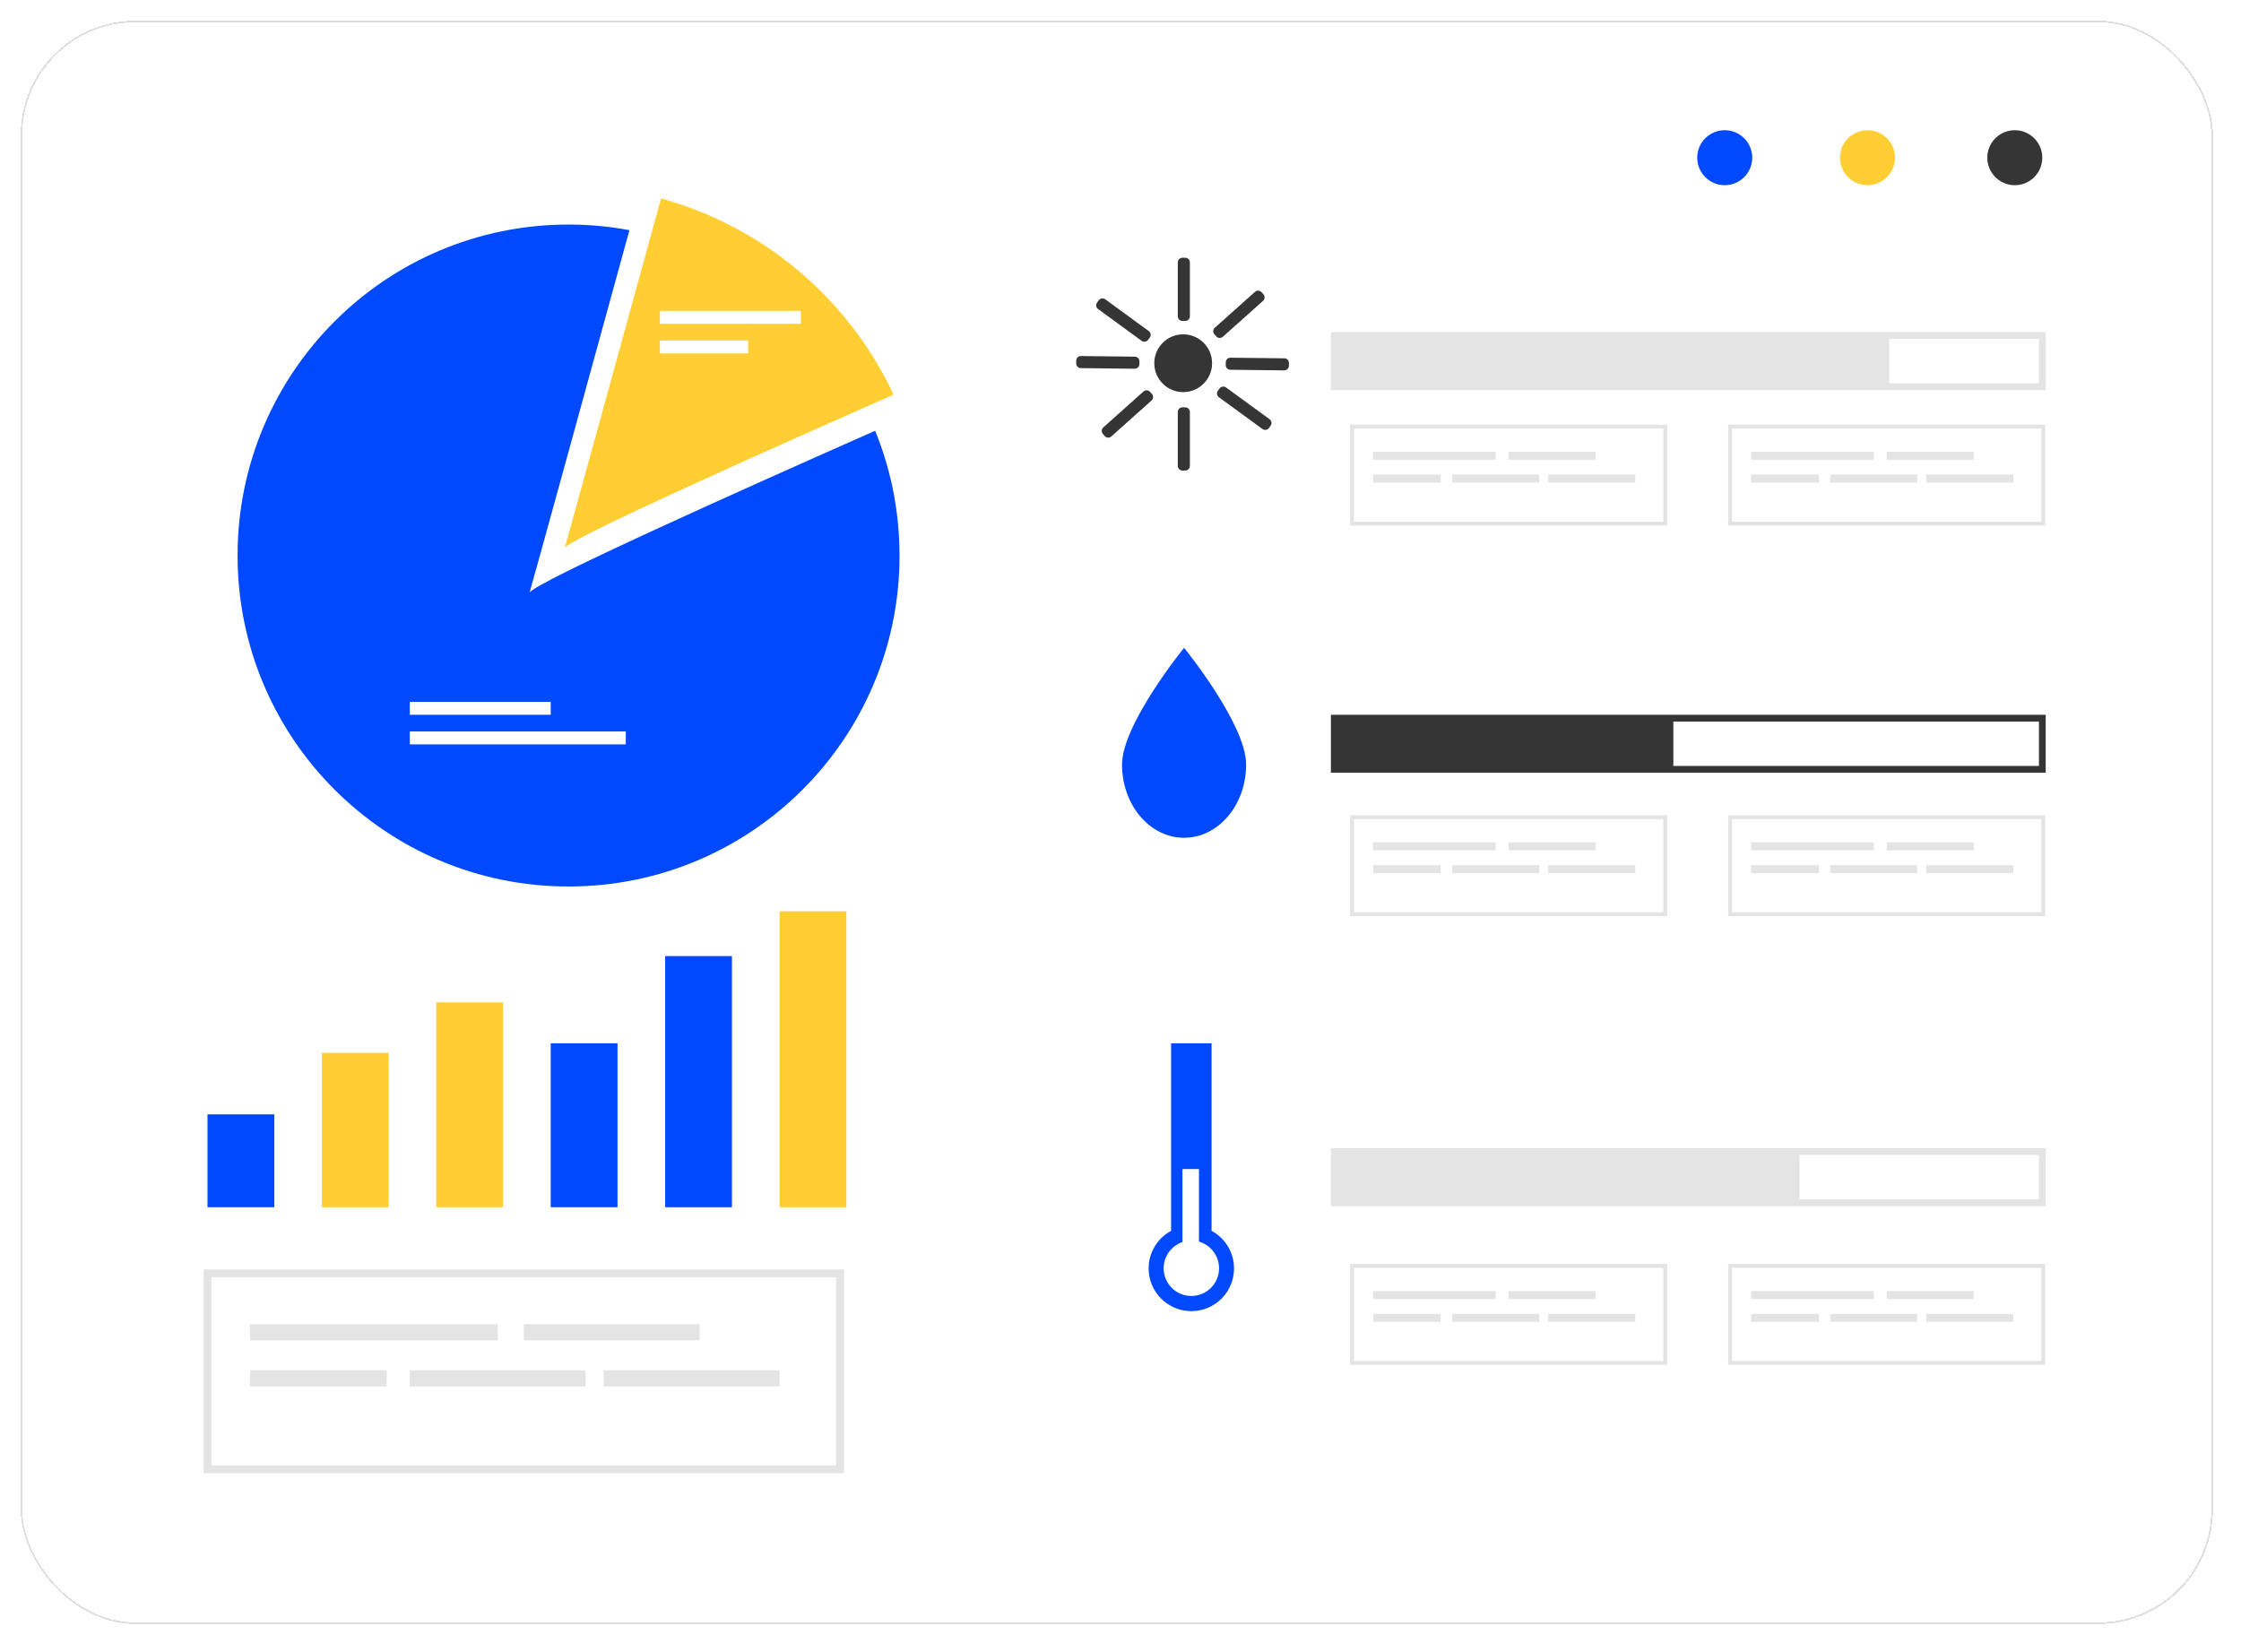 <svg width="293" height="216" viewBox="0 0 293 216" fill="none" xmlns="http://www.w3.org/2000/svg">
<g filter="url(#filter0_d_8662_2974)">
<rect x="2.701" y="1.844" width="286.637" height="209.637" rx="15" fill="white" shape-rendering="crispEdges"/>
<rect x="2.808" y="1.951" width="286.423" height="209.423" rx="14.893" stroke="#1D1D20" stroke-opacity="0.15" stroke-width="0.214" shape-rendering="crispEdges"/>
<path d="M23.257 6.662H268.782C277.468 6.662 284.52 14.318 284.52 23.749V189.575C284.52 199.006 277.468 206.662 268.782 206.662H23.257C14.571 206.662 7.52 199.006 7.52 189.575V23.749C7.52 14.318 14.571 6.662 23.257 6.662Z" fill="white"/>
<path d="M117.612 71.777C117.612 95.682 98.242 115.052 74.337 115.052C50.433 115.052 31.062 95.682 31.062 71.777C31.062 47.873 50.433 28.502 74.337 28.502C77.054 28.502 79.717 28.752 82.293 29.238C76.891 48.922 69.724 74.99 69.241 76.618C70.133 75.213 96.451 63.415 114.42 55.463C116.477 60.496 117.606 66.008 117.606 71.777H117.612Z" fill="#0049FE"/>
<path d="M116.834 50.746C100.962 57.739 74.674 69.457 73.832 70.785C74.288 69.241 81.558 42.806 86.432 25.087C99.92 28.789 111.009 38.292 116.834 50.746Z" fill="#FFCE33"/>
<path d="M221.904 19.761C221.904 17.774 223.515 16.166 225.499 16.166C227.483 16.166 229.095 17.777 229.095 19.761C229.095 21.745 227.483 23.356 225.499 23.356C223.515 23.356 221.904 21.745 221.904 19.761Z" fill="#0049FE"/>
<path d="M240.569 19.761C240.569 17.774 242.181 16.166 244.164 16.166C246.148 16.166 247.76 17.777 247.76 19.761C247.76 21.745 246.148 23.356 244.164 23.356C242.181 23.356 240.569 21.745 240.569 19.761Z" fill="#FFCE33"/>
<path d="M259.83 19.761C259.83 17.774 261.441 16.166 263.425 16.166C265.409 16.166 267.02 17.777 267.02 19.761C267.02 21.745 265.413 23.356 263.425 23.356C261.438 23.356 259.83 21.745 259.83 19.761Z" fill="#353535"/>
<path d="M26.613 165.121V191.765H110.347V165.121H26.613ZM109.318 190.74H27.642V166.15H109.318V190.74Z" fill="#1D1D20" fill-opacity="0.12"/>
<path d="M65.071 172.282H32.682V174.392H65.071V172.282Z" fill="#1D1D20" fill-opacity="0.12"/>
<path d="M91.463 172.282H68.481V174.392H91.463V172.282Z" fill="#1D1D20" fill-opacity="0.12"/>
<path d="M50.557 178.314H32.682V180.424H50.557V178.314Z" fill="#1D1D20" fill-opacity="0.12"/>
<path d="M76.562 178.314H53.58V180.424H76.562V178.314Z" fill="#1D1D20" fill-opacity="0.12"/>
<path d="M101.925 178.314H78.942V180.424H101.925V178.314Z" fill="#1D1D20" fill-opacity="0.12"/>
<path d="M176.52 164.403V177.596H217.974V164.403H176.52ZM217.464 177.086H177.029V164.913H217.464V177.086Z" fill="#1D1D20" fill-opacity="0.12"/>
<path d="M195.557 167.949H179.521V168.994H195.557V167.949Z" fill="#1D1D20" fill-opacity="0.12"/>
<path d="M208.622 167.949H197.244V168.994H208.622V167.949Z" fill="#1D1D20" fill-opacity="0.12"/>
<path d="M188.37 170.935H179.521V171.98H188.37V170.935Z" fill="#1D1D20" fill-opacity="0.12"/>
<path d="M201.246 170.935H189.868V171.98H201.246V170.935Z" fill="#1D1D20" fill-opacity="0.12"/>
<path d="M213.803 170.935H202.425V171.98H213.803V170.935Z" fill="#1D1D20" fill-opacity="0.12"/>
<path d="M225.949 164.403V177.596H267.403V164.403H225.949ZM266.897 177.086H226.459V164.913H266.897V177.086Z" fill="#1D1D20" fill-opacity="0.12"/>
<path d="M244.99 167.949H228.955V168.994H244.99V167.949Z" fill="#1D1D20" fill-opacity="0.12"/>
<path d="M258.056 167.949H246.678V168.994H258.056V167.949Z" fill="#1D1D20" fill-opacity="0.12"/>
<path d="M237.803 170.935H228.955V171.98H237.803V170.935Z" fill="#1D1D20" fill-opacity="0.12"/>
<path d="M250.679 170.935H239.301V171.98H250.679V170.935Z" fill="#1D1D20" fill-opacity="0.12"/>
<path d="M263.235 170.935H251.857V171.98H263.235V170.935Z" fill="#1D1D20" fill-opacity="0.12"/>
<path d="M176.52 105.733V118.926H217.974V105.733H176.52ZM217.464 118.416H177.029V106.243H217.464V118.416Z" fill="#1D1D20" fill-opacity="0.12"/>
<path d="M195.557 109.278H179.521V110.324H195.557V109.278Z" fill="#1D1D20" fill-opacity="0.12"/>
<path d="M208.622 109.278H197.244V110.324H208.622V109.278Z" fill="#1D1D20" fill-opacity="0.12"/>
<path d="M188.37 112.265H179.521V113.31H188.37V112.265Z" fill="#1D1D20" fill-opacity="0.12"/>
<path d="M201.246 112.265H189.868V113.31H201.246V112.265Z" fill="#1D1D20" fill-opacity="0.12"/>
<path d="M213.803 112.265H202.425V113.31H213.803V112.265Z" fill="#1D1D20" fill-opacity="0.12"/>
<path d="M225.949 105.733V118.926H267.403V105.733H225.949ZM266.897 118.416H226.459V106.243H266.897V118.416Z" fill="#1D1D20" fill-opacity="0.12"/>
<path d="M244.99 109.279H228.955V110.324H244.99V109.279Z" fill="#1D1D20" fill-opacity="0.12"/>
<path d="M258.056 109.279H246.678V110.324H258.056V109.279Z" fill="#1D1D20" fill-opacity="0.12"/>
<path d="M237.803 112.265H228.955V113.31H237.803V112.265Z" fill="#1D1D20" fill-opacity="0.12"/>
<path d="M250.679 112.265H239.301V113.31H250.679V112.265Z" fill="#1D1D20" fill-opacity="0.12"/>
<path d="M263.235 112.265H251.857V113.31H263.235V112.265Z" fill="#1D1D20" fill-opacity="0.12"/>
<path d="M176.52 54.662V67.854H217.974V54.662H176.52ZM217.464 67.345H177.029V55.171H217.464V67.345Z" fill="#1D1D20" fill-opacity="0.12"/>
<path d="M195.557 58.208H179.521V59.253H195.557V58.208Z" fill="#1D1D20" fill-opacity="0.12"/>
<path d="M208.622 58.208H197.244V59.253H208.622V58.208Z" fill="#1D1D20" fill-opacity="0.12"/>
<path d="M188.37 61.193H179.521V62.239H188.37V61.193Z" fill="#1D1D20" fill-opacity="0.12"/>
<path d="M201.246 61.193H189.868V62.239H201.246V61.193Z" fill="#1D1D20" fill-opacity="0.12"/>
<path d="M213.803 61.193H202.425V62.239H213.803V61.193Z" fill="#1D1D20" fill-opacity="0.12"/>
<path d="M225.949 54.662V67.854H267.403V54.662H225.949ZM266.897 67.345H226.459V55.171H266.897V67.345Z" fill="#1D1D20" fill-opacity="0.12"/>
<path d="M244.99 58.208H228.955V59.253H244.99V58.208Z" fill="#1D1D20" fill-opacity="0.12"/>
<path d="M258.056 58.208H246.678V59.253H258.056V58.208Z" fill="#1D1D20" fill-opacity="0.12"/>
<path d="M237.803 61.193H228.955V62.239H237.803V61.193Z" fill="#1D1D20" fill-opacity="0.12"/>
<path d="M250.679 61.193H239.301V62.239H250.679V61.193Z" fill="#1D1D20" fill-opacity="0.12"/>
<path d="M263.235 61.193H251.857V62.239H263.235V61.193Z" fill="#1D1D20" fill-opacity="0.12"/>
<path d="M150.917 46.633C150.917 44.546 152.609 42.854 154.695 42.854C156.782 42.854 158.474 44.546 158.474 46.633C158.474 48.719 156.782 50.411 154.695 50.411C152.609 50.411 150.917 48.719 150.917 46.633Z" fill="#353535"/>
<path d="M154.965 32.844H154.597C154.263 32.844 153.991 33.115 153.991 33.45V40.5C153.991 40.835 154.263 41.106 154.597 41.106H154.965C155.299 41.106 155.571 40.835 155.571 40.5V33.45C155.571 33.115 155.299 32.844 154.965 32.844Z" fill="#353535"/>
<path d="M154.597 52.401H154.965C155.3 52.401 155.571 52.672 155.571 53.007V60.058C155.571 60.393 155.3 60.664 154.965 60.664H154.597C154.262 60.664 153.991 60.393 153.991 60.058V53.007C153.991 52.672 154.262 52.401 154.597 52.401Z" fill="#353535"/>
<path d="M159.234 50.231L159.451 49.934C159.647 49.666 160.028 49.604 160.299 49.802L165.994 53.959C166.263 54.155 166.324 54.535 166.126 54.806L165.909 55.104C165.713 55.372 165.332 55.434 165.061 55.235L159.365 51.079C159.097 50.883 159.035 50.502 159.234 50.231Z" fill="#353535"/>
<path d="M143.436 38.703L143.653 38.405C143.849 38.137 144.23 38.075 144.501 38.274L150.197 42.431C150.465 42.626 150.526 43.007 150.328 43.278L150.111 43.576C149.915 43.844 149.534 43.906 149.263 43.707L143.567 39.55C143.299 39.355 143.238 38.974 143.436 38.703Z" fill="#353535"/>
<path d="M150.361 50.379L150.606 50.652C150.828 50.902 150.807 51.285 150.557 51.508L145.301 56.206C145.052 56.429 144.668 56.407 144.446 56.158L144.202 55.884C143.979 55.635 144.001 55.252 144.25 55.029L149.506 50.331C149.755 50.108 150.139 50.13 150.361 50.379Z" fill="#353535"/>
<path d="M164.942 37.349L165.186 37.622C165.408 37.871 165.387 38.255 165.137 38.478L159.881 43.176C159.632 43.398 159.248 43.377 159.026 43.128L158.782 42.854C158.559 42.605 158.581 42.221 158.83 41.999L164.086 37.3C164.336 37.078 164.719 37.099 164.942 37.349Z" fill="#353535"/>
<path d="M140.712 46.294L140.708 46.661C140.704 46.996 140.972 47.27 141.307 47.274L148.357 47.355C148.692 47.359 148.966 47.091 148.97 46.756L148.974 46.389C148.978 46.054 148.71 45.78 148.375 45.776L141.325 45.695C140.991 45.691 140.716 45.959 140.712 46.294Z" fill="#353535"/>
<path d="M168.523 46.603L168.517 46.971C168.515 47.303 168.239 47.574 167.906 47.569L160.856 47.488C160.523 47.485 160.253 47.209 160.258 46.877L160.263 46.509C160.266 46.177 160.542 45.906 160.875 45.911L167.925 45.992C168.257 45.994 168.528 46.271 168.523 46.603Z" fill="#353535"/>
<path d="M267.469 42.567V50.147H174.008V42.567H267.469ZM246.995 43.456V49.261H266.583V43.456H246.995Z" fill="#1D1D20" fill-opacity="0.12"/>
<path d="M146.701 99.105C146.701 93.816 154.813 83.844 154.813 83.844C154.813 83.844 162.926 93.816 162.926 99.105C162.926 104.395 159.295 108.681 154.813 108.681C150.332 108.681 146.701 104.395 146.701 99.105Z" fill="#0049FE"/>
<path d="M174.008 92.599V100.179H267.468V92.599H174.008ZM266.583 99.29H174.893V93.485H266.583V99.29Z" fill="#353535"/>
<path d="M218.784 93.042H174.45V99.733H218.784V93.042Z" fill="#353535"/>
<path d="M158.407 160.075V135.558H153.114V160.075C151.366 161.017 150.178 162.865 150.178 164.992C150.178 168.074 152.678 170.574 155.76 170.574C158.843 170.574 161.343 168.074 161.343 164.992C161.343 162.865 160.154 161.017 158.407 160.075Z" fill="#0049FE"/>
<path d="M267.47 149.276V156.856H174.009V149.276H267.47ZM235.279 150.162V155.968H266.584V150.162H235.279Z" fill="#1D1D20" fill-opacity="0.12"/>
<path d="M152.142 164.968C152.142 162.968 153.763 161.347 155.763 161.347C157.764 161.347 159.385 162.968 159.385 164.968C159.385 166.969 157.764 168.59 155.763 168.59C153.763 168.59 152.142 166.969 152.142 164.968Z" fill="white"/>
<path d="M156.758 151.996H154.601V163.341H156.758V151.996Z" fill="white"/>
<path d="M35.861 144.846H27.129V156.986H35.861V144.846Z" fill="#0049FE"/>
<path d="M50.816 136.8H42.085V156.989H50.816V136.8Z" fill="#FFCE33"/>
<path d="M65.776 130.206H57.045V156.989H65.776V130.206Z" fill="#FFCE33"/>
<path d="M80.736 135.555H72.005V156.986H80.736V135.555Z" fill="#0049FE"/>
<path d="M95.696 124.15H86.965V156.989H95.696V124.15Z" fill="#0049FE"/>
<path d="M110.656 118.292H101.925V156.989H110.656V118.292Z" fill="#FFCE33"/>
<path d="M72.005 90.908H53.58V92.599H72.005V90.908Z" fill="white"/>
<path d="M81.819 94.78H53.58V96.471H81.819V94.78Z" fill="white"/>
<path d="M104.71 39.787H86.285V41.478H104.71V39.787Z" fill="white"/>
<path d="M97.82 43.659H86.285V45.35H97.82V43.659Z" fill="white"/>
</g>
<defs>
<filter id="filter0_d_8662_2974" x="-0" y="-0" width="292.04" height="215.04" filterUnits="userSpaceOnUse" color-interpolation-filters="sRGB">
<feFlood flood-opacity="0" result="BackgroundImageFix"/>
<feColorMatrix in="SourceAlpha" type="matrix" values="0 0 0 0 0 0 0 0 0 0 0 0 0 0 0 0 0 0 127 0" result="hardAlpha"/>
<feOffset dy="0.858"/>
<feGaussianBlur stdDeviation="1.351"/>
<feComposite in2="hardAlpha" operator="out"/>
<feColorMatrix type="matrix" values="0 0 0 0 0 0 0 0 0 0 0 0 0 0 0 0 0 0 0.15 0"/>
<feBlend mode="normal" in2="BackgroundImageFix" result="effect1_dropShadow_8662_2974"/>
<feBlend mode="normal" in="SourceGraphic" in2="effect1_dropShadow_8662_2974" result="shape"/>
</filter>
</defs>
</svg>
